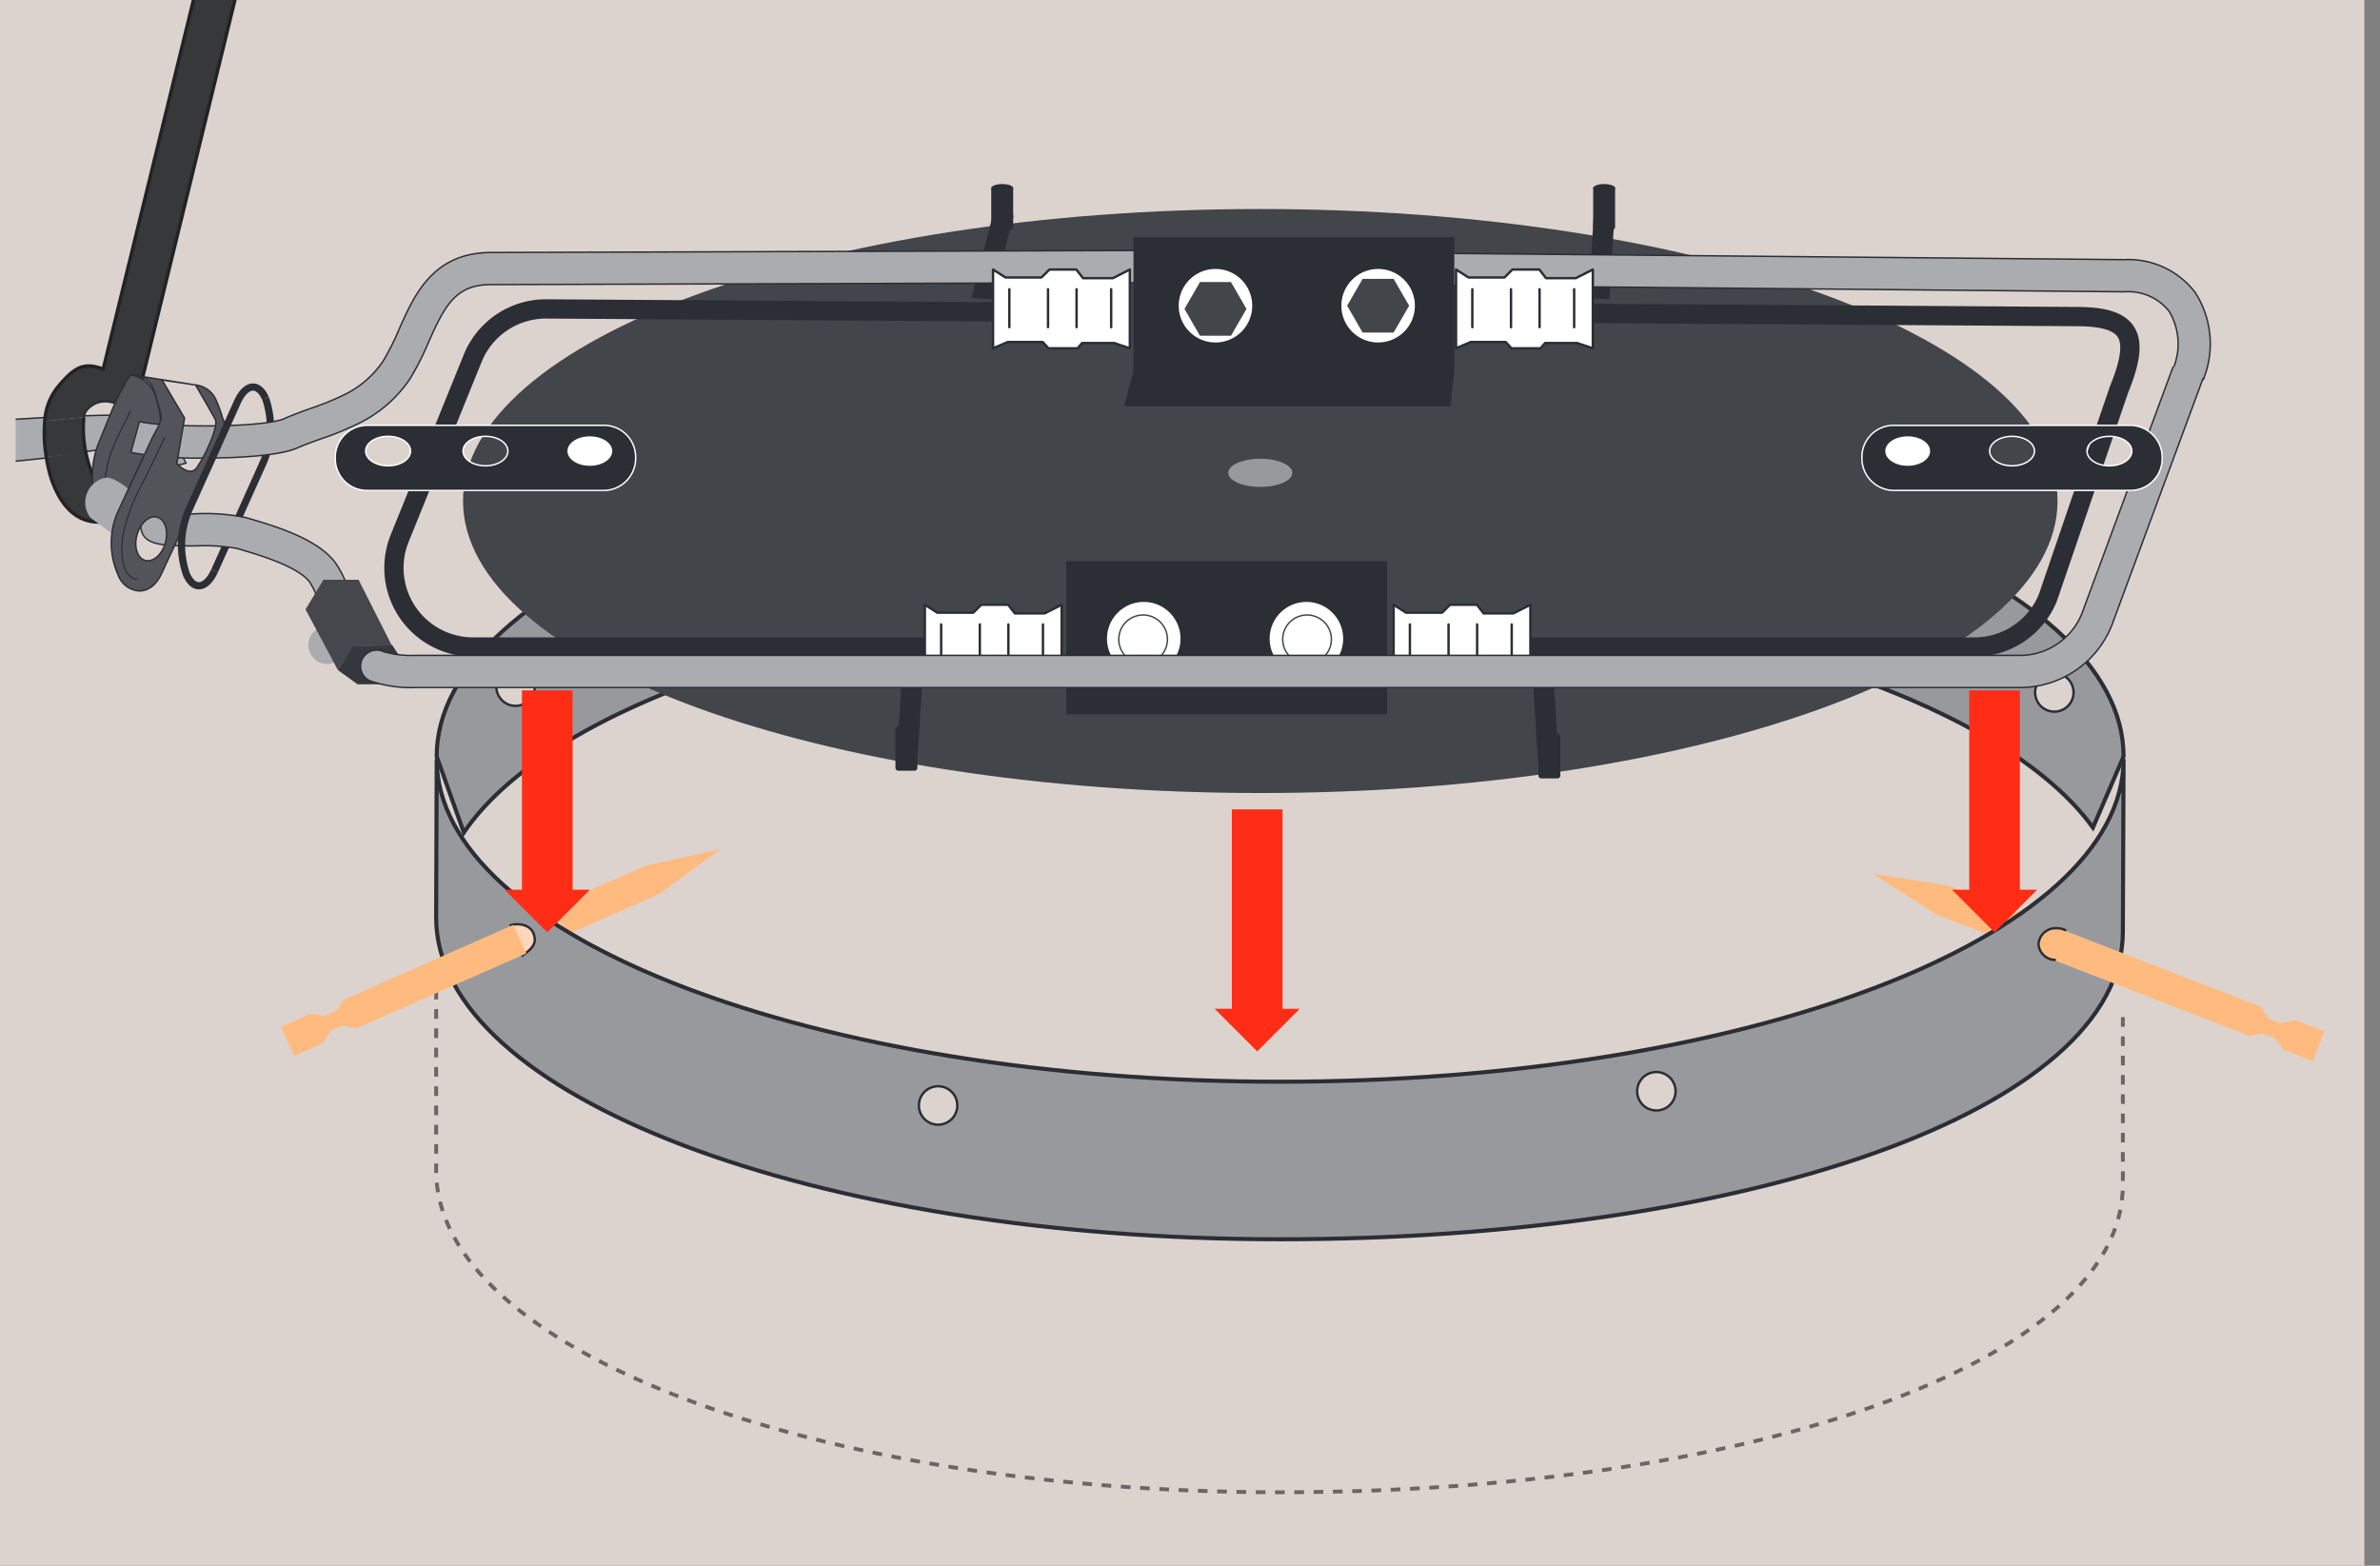<svg xmlns="http://www.w3.org/2000/svg" xmlns:xlink="http://www.w3.org/1999/xlink" width="228" height="150" viewBox="0 0 228 150">
  <rect x="0" y="0" width="228" height="150" fill="#808080" stroke="none"/>
  <defs>
    <clipPath id="clip-path">
      <rect id="長方形_97" data-name="長方形 97" width="228" height="150" transform="translate(274 2382)" fill="#fff" stroke="#707070" stroke-width="1"/>
    </clipPath>
    <clipPath id="clip-path-2">
      <path id="パス_4071" data-name="パス 4071" d="M14.669-31.634h225v-161.9h-225Z" transform="translate(-14.669 193.536)" fill="none"/>
    </clipPath>
  </defs>
  <g id="マスクグループ_35" data-name="マスクグループ 35" transform="translate(-274 -2382)" clip-path="url(#clip-path)">
    <g id="グループ_4121" data-name="グループ 4121" transform="translate(5.5 59.328)">
      <path id="パス_4057" data-name="パス 4057" d="M14.669-29.72h227.66V-193.536H14.669Z" transform="translate(252.671 2504.306)" fill="#dcd3ce"/>
      <g id="グループ_4019" data-name="グループ 4019" transform="translate(270 2310.77)" clip-path="url(#clip-path-2)">
        <g id="グループ_4006" data-name="グループ 4006" transform="translate(-59.29 51.675)">
          <path id="パス_4058" data-name="パス 4058" d="M1.767,2.7C10.846-4.416,63.056-7.73,66.282-6.994c1.045.239,2.885.8,4.681,4.495l-2.978.785a4.94,4.94,0,0,0-1.409-1.8,13.88,13.88,0,0,0-5.044-.11C58.912-2.487,14.964-.048,10.545,3.414-2.8,13.871-11.079,12.766,1.767,2.7" transform="translate(4.646 7.095)" fill="#abacaf"/>
        </g>
        <g id="グループ_4007" data-name="グループ 4007" transform="translate(-59.29 51.675)">
          <path id="パス_4059" data-name="パス 4059" d="M1.767,2.7C10.846-4.416,63.056-7.73,66.282-6.994c1.045.239,2.885.8,4.681,4.495l-2.978.785a4.94,4.94,0,0,0-1.409-1.8,13.88,13.88,0,0,0-5.044-.11C58.912-2.487,14.964-.048,10.545,3.414-2.8,13.871-11.079,12.766,1.767,2.7Z" transform="translate(4.646 7.095)" fill="none" stroke="#2b2e34" stroke-width="0.139"/>
        </g>
        <g id="グループ_4008" data-name="グループ 4008" transform="translate(-41.147 -36.103)">
          <path id="パス_4060" data-name="パス 4060" d="M7.785,0c-11.111,43.14-21.573,84.4-20.481,82.6a.784.784,0,0,0,.066-.148.591.591,0,0,1-.066.148,19.3,19.3,0,0,1-2.166,3.729,4.9,4.9,0,0,1-1.684,1.405c-1.644.588-3.265,2.782-3.76,4.485a3.493,3.493,0,0,0-.157.853c.958-.113,1.922-.21,2.862-.317a2.565,2.565,0,0,1,.066-.533c.563-.144,1.367-1.864,3.643-.781a8.717,8.717,0,0,1,.362.867c1.26-.145,2.526-.273,3.769-.414.115-3.023.244-6.876.885-8.585C-7.651,78.5,2.132,39.891,12.274-.013l-.9.26A5.306,5.306,0,0,1,7.785,0" transform="translate(20.464 0.013)" fill="#37383a"/>
        </g>
        <g id="グループ_4009" data-name="グループ 4009" transform="translate(2.79 -56.754)">
          <path id="パス_4061" data-name="パス 4061" d="M8.744.014,7.983.235-17.339,103.777a1.45,1.45,0,0,1-.069.2c-1.873-.7-2.759-.153-4.3,1.687l-.135.168a5.736,5.736,0,0,0-1.144,3.138c1.3-.138,2.547-.262,3.74-.388a1.469,1.469,0,0,1,.2-.588s1.415-2.08,4.065-.025a.288.288,0,0,0,.293.062c.424-.123,1.641,1.045,1.663.489a24.723,24.723,0,0,1-.75-3.284,2.027,2.027,0,0,0,.149-.374L11.5,2.057C10.885.88,9.828-.3,8.744.014" transform="translate(22.985 0.037)" fill="#37383a"/>
        </g>
        <g id="グループ_4010" data-name="グループ 4010" transform="translate(2.741 51.868)">
          <path id="パス_4062" data-name="パス 4062" d="M1.044,0C-.149.126-1.4.25-2.7.388a13.718,13.718,0,0,0,.149,3.423C-1.532,3.7-.839,3.628-.5,3.6c.482-.047,1.07-.108,1.737-.21A11.381,11.381,0,0,1,1.044,0" transform="translate(2.745)" fill="#37383a"/>
        </g>
        <g id="グループ_4011" data-name="グループ 4011" transform="translate(2.939 55.19)">
          <path id="パス_4063" data-name="パス 4063" d="M.565.077C.224.1-.471.177-1.484.286A13.585,13.585,0,0,0-1,2.385C-.319,4.369.679,5.657,1.978,6.216a3.981,3.981,0,0,0,3.277-.088c2.3-1.053,2.961-3.8,2.838-5.744C7.453-.527,6.768-.181,6.057.117,6,.445,6.077-.018,6.01.387c-.141.9-1.051,2.892-2.544,2.3-.324-.108-.456-.436-.831-1.538A11.379,11.379,0,0,1,2.3-.132c-.668.1-1.255.162-1.737.21" transform="translate(1.484 0.203)" fill="#37383a"/>
        </g>
        <g id="グループ_4012" data-name="グループ 4012" transform="translate(-33.458 -43.515)">
          <path id="パス_4064" data-name="パス 4064" d="M6.189,0c-.4,1.583-.817,3.19-1.219,4.775-.236.893-.461,1.766-.679,2.655-11.111,43.14-21.573,84.4-20.481,82.6a.784.784,0,0,0,.066-.148,1.306,1.306,0,0,1,.055-.126" transform="translate(16.269)" fill="none" stroke="#222326" stroke-width="0.327"/>
        </g>
        <g id="グループ_4013" data-name="グループ 4013" transform="translate(11.043 -54.66)">
          <path id="パス_4065" data-name="パス 4065" d="M.011,29.206c-.335.341,1.521.563,1.645.569.026-.77-.874-3.03-.733-3.365a1.943,1.943,0,0,0,.149-.373L26.2-76.771" transform="translate(0.029 76.771)" fill="none" stroke="#222326" stroke-width="0.327"/>
        </g>
        <g id="グループ_4014" data-name="グループ 4014" transform="translate(6.529 50.348)">
          <path id="パス_4066" data-name="パス 4066" d="M0,.419A1.477,1.477,0,0,1,.2-.17S1.611-2.249,4.261-.194a.294.294,0,0,0,.293.062" transform="translate(0 1.101)" fill="none" stroke="#2b2e34" stroke-width="0.231"/>
        </g>
        <g id="グループ_4015" data-name="グループ 4015" transform="translate(6.473 51.868)">
          <path id="パス_4067" data-name="パス 4067" d="M1.109.976c-.051.327,0-.035-.063.37C.9,2.249-.006,4.237-1.5,3.643c-.324-.108-.457-.436-.831-1.538A11.4,11.4,0,0,1-2.665.826a11.381,11.381,0,0,1-.195-3.392" transform="translate(2.916 2.566)" fill="none" stroke="#222326" stroke-width="0.327"/>
        </g>
        <g id="グループ_4016" data-name="グループ 4016" transform="translate(2.74 -56.482)">
          <path id="パス_4068" data-name="パス 4068" d="M8.548,0-16.773,103.54a1.6,1.6,0,0,1-.069.2c-1.875-.7-2.759-.153-4.3,1.687l-.135.168a5.749,5.749,0,0,0-1.143,3.138,13.653,13.653,0,0,0,.149,3.423,13.558,13.558,0,0,0,.48,2.1c.686,1.984,1.683,3.273,2.982,3.832A3.982,3.982,0,0,0-15.531,118c2.3-1.053,2.827-3.517,2.7-5.462" transform="translate(22.469)" fill="none" stroke="#222326" stroke-width="0.327"/>
        </g>
        <g id="グループ_4017" data-name="グループ 4017" transform="translate(-30.446 -44.898)">
          <path id="パス_4069" data-name="パス 4069" d="M0,27.753c.113-3.023.243-6.876.885-8.585C2.111,14.355,11.9-24.253,22.037-64.158c.244-.988.507-1.982.751-2.971.485-1.938.984-3.88,1.484-5.824" transform="translate(0 72.953)" fill="none" stroke="#222326" stroke-width="0.327"/>
        </g>
        <g id="グループ_4018" data-name="グループ 4018" transform="translate(10.48 55.224)">
          <path id="パス_4070" data-name="パス 4070" d="M0,.079C1.23-.582,1.741.014,2.044.717" transform="translate(0 0.208)" fill="none" stroke="#2b2e34" stroke-width="0.231"/>
        </g>
      </g>
      <g id="グループ_4020" data-name="グループ 4020" transform="translate(447.991 2406.389)">
        <path id="パス_3637" data-name="パス 3637" d="M3.062,1.62-1.981-.335-8.049-4.2l.023-.059,7.131,1.12L5.972-.476" transform="translate(8.049 4.258)" fill="#ffbb7f"/>
      </g>
      <g id="グループ_4021" data-name="グループ 4021" transform="translate(369.378 2348.846)">
        <path id="パス_3638" data-name="パス 3638" d="M4.112,4.33-5.932-4.711l-.333-1.372-.867-.78-1.445-.228L-10.81-9.1l2.053-2.279,2.234,2.011L-6.1-8.005l.866.78,1.317.279L8.658,4.379" transform="translate(10.81 11.383)" fill="#ffd5bc" stroke="#2b2e34" stroke-width="0.231"/>
      </g>
      <g id="グループ_4022" data-name="グループ 4022" transform="translate(320.657 2404.018)">
        <path id="パス_3639" data-name="パス 3639" d="M0,1.618,9.771-2.693l7.024-1.559.026.058L10.985.056l-8.393,3.7" transform="translate(0 4.252)" fill="#ffbb7f"/>
      </g>
      <g id="グループ_4119" data-name="グループ 4119" transform="translate(270 2310.77)" clip-path="url(#clip-path-2)">
        <g id="グループ_4023" data-name="グループ 4023" transform="translate(40.336 53.454)">
          <path id="パス_4072" data-name="パス 4072" d="M44.534,8.52c0-17.076-36.175-30.917-80.8-30.917s-80.8,13.842-80.8,30.917l2.6,7.289c9.036-13.3,40.625-23.117,78.2-23.117C.864-7.308,32.144,2.277,41.6,15.33Z" transform="translate(117.064 22.397)" fill="#98999d"/>
        </g>
        <g id="グループ_4024" data-name="グループ 4024" transform="translate(40.336 53.454)">
          <path id="パス_4073" data-name="パス 4073" d="M44.534,8.52c0-17.076-36.175-30.917-80.8-30.917s-80.8,13.842-80.8,30.917l2.6,7.289c9.036-13.3,40.625-23.117,78.2-23.117C.864-7.308,32.144,2.277,41.6,15.33Z" transform="translate(117.064 22.397)" fill="none" stroke="#2b2e34" stroke-width="0.388"/>
        </g>
        <g id="グループ_4025" data-name="グループ 4025" transform="translate(40.283 84.617)">
          <path id="パス_4074" data-name="パス 4074" d="M44.53,4.564C44.53,21.64,8.424,34.01-36.2,34.01s-80.853-13.72-80.853-30.8L-117-12c0,17.074,36.175,30.917,80.8,30.917S44.6,5.076,44.6-12Z" transform="translate(117.053 11.998)" fill="#98999d"/>
        </g>
        <g id="グループ_4026" data-name="グループ 4026" transform="translate(40.283 84.617)">
          <path id="パス_4075" data-name="パス 4075" d="M44.53,4.564C44.53,21.64,8.424,34.01-36.2,34.01s-80.853-13.72-80.853-30.8L-117-12c0,17.074,36.175,30.917,80.8,30.917S44.6,5.076,44.6-12Z" transform="translate(117.053 11.998)" fill="none" stroke="#2b2e34" stroke-width="0.388"/>
        </g>
        <g id="グループ_4027" data-name="グループ 4027" transform="translate(40.283 106.578)">
          <path id="パス_4076" data-name="パス 4076" d="M44.53.761V16.839c0,17.076-36.106,29.446-80.73,29.446s-80.853-13.72-80.853-30.8V-2" transform="translate(117.053 2)" fill="none" stroke="#6c6563" stroke-width="0.369" stroke-dasharray="0.924 0.924"/>
        </g>
        <g id="グループ_4028" data-name="グループ 4028" transform="translate(72.919 62.778)">
          <path id="パス_4077" data-name="パス 4077" d="M1.014.507a1.84,1.84,0,0,0-1.84-1.84A1.84,1.84,0,0,0-2.666.507a1.84,1.84,0,0,0,1.84,1.84A1.84,1.84,0,0,0,1.014.507" transform="translate(2.666 1.333)" fill="#dcd3ce"/>
        </g>
        <g id="グループ_4029" data-name="グループ 4029" transform="translate(72.919 62.778)">
          <path id="パス_4078" data-name="パス 4078" d="M1.014.507a1.84,1.84,0,0,0-1.84-1.84A1.84,1.84,0,0,0-2.666.507a1.84,1.84,0,0,0,1.84,1.84A1.84,1.84,0,0,0,1.014.507Z" transform="translate(2.666 1.333)" fill="none" stroke="#2b2e34" stroke-width="0.231"/>
        </g>
        <g id="グループ_4030" data-name="グループ 4030" transform="translate(46.049 75.844)">
          <path id="パス_4079" data-name="パス 4079" d="M1.014.507a1.84,1.84,0,0,0-1.84-1.84A1.84,1.84,0,0,0-2.666.507a1.84,1.84,0,0,0,1.84,1.84A1.84,1.84,0,0,0,1.014.507" transform="translate(2.666 1.333)" fill="#dcd3ce"/>
        </g>
        <g id="グループ_4031" data-name="グループ 4031" transform="translate(46.049 75.844)">
          <path id="パス_4080" data-name="パス 4080" d="M1.014.507a1.84,1.84,0,0,0-1.84-1.84A1.84,1.84,0,0,0-2.666.507a1.84,1.84,0,0,0,1.84,1.84A1.84,1.84,0,0,0,1.014.507Z" transform="translate(2.666 1.333)" fill="none" stroke="#2b2e34" stroke-width="0.231"/>
        </g>
        <g id="グループ_4032" data-name="グループ 4032" transform="translate(166.225 62.778)">
          <path id="パス_4081" data-name="パス 4081" d="M1.014.507a1.84,1.84,0,0,0-1.84-1.84A1.84,1.84,0,0,0-2.666.507a1.84,1.84,0,0,0,1.84,1.84A1.84,1.84,0,0,0,1.014.507" transform="translate(2.666 1.333)" fill="#dcd3ce"/>
        </g>
        <g id="グループ_4033" data-name="グループ 4033" transform="translate(166.225 62.778)">
          <path id="パス_4082" data-name="パス 4082" d="M1.014.507a1.84,1.84,0,0,0-1.84-1.84A1.84,1.84,0,0,0-2.666.507a1.84,1.84,0,0,0,1.84,1.84A1.84,1.84,0,0,0,1.014.507Z" transform="translate(2.666 1.333)" fill="none" stroke="#2b2e34" stroke-width="0.231"/>
        </g>
        <g id="グループ_4034" data-name="グループ 4034" transform="translate(86.529 115.968)">
          <path id="パス_4083" data-name="パス 4083" d="M1.014.507a1.84,1.84,0,0,0-1.84-1.84A1.839,1.839,0,0,0-2.666.507a1.839,1.839,0,0,0,1.84,1.84A1.84,1.84,0,0,0,1.014.507" transform="translate(2.666 1.333)" fill="#dcd3ce"/>
        </g>
        <g id="グループ_4035" data-name="グループ 4035" transform="translate(86.529 115.968)">
          <path id="パス_4084" data-name="パス 4084" d="M1.014.507a1.84,1.84,0,0,0-1.84-1.84A1.839,1.839,0,0,0-2.666.507a1.839,1.839,0,0,0,1.84,1.84A1.84,1.84,0,0,0,1.014.507Z" transform="translate(2.666 1.333)" fill="none" stroke="#2b2e34" stroke-width="0.231"/>
        </g>
        <g id="グループ_4036" data-name="グループ 4036" transform="translate(155.337 114.606)">
          <path id="パス_4085" data-name="パス 4085" d="M1.014.507a1.84,1.84,0,0,0-1.84-1.84A1.839,1.839,0,0,0-2.666.507a1.839,1.839,0,0,0,1.84,1.84A1.84,1.84,0,0,0,1.014.507" transform="translate(2.666 1.333)" fill="#dcd3ce"/>
        </g>
        <g id="グループ_4037" data-name="グループ 4037" transform="translate(155.337 114.606)">
          <path id="パス_4086" data-name="パス 4086" d="M1.014.507a1.84,1.84,0,0,0-1.84-1.84A1.839,1.839,0,0,0-2.666.507a1.839,1.839,0,0,0,1.84,1.84A1.84,1.84,0,0,0,1.014.507Z" transform="translate(2.666 1.333)" fill="none" stroke="#2b2e34" stroke-width="0.231"/>
        </g>
        <g id="グループ_4038" data-name="グループ 4038" transform="translate(193.462 76.397)">
          <path id="パス_4087" data-name="パス 4087" d="M1.014.507a1.84,1.84,0,0,0-1.84-1.84A1.839,1.839,0,0,0-2.666.507a1.84,1.84,0,0,0,1.84,1.84A1.84,1.84,0,0,0,1.014.507" transform="translate(2.666 1.333)" fill="#dcd3ce"/>
        </g>
        <g id="グループ_4039" data-name="グループ 4039" transform="translate(193.462 76.397)">
          <path id="パス_4088" data-name="パス 4088" d="M1.014.507a1.84,1.84,0,0,0-1.84-1.84A1.839,1.839,0,0,0-2.666.507a1.84,1.84,0,0,0,1.84,1.84A1.84,1.84,0,0,0,1.014.507Z" transform="translate(2.666 1.333)" fill="none" stroke="#2b2e34" stroke-width="0.231"/>
        </g>
        <g id="グループ_4040" data-name="グループ 4040" transform="translate(47.308 100.444)">
          <path id="パス_4089" data-name="パス 4089" d="M.312.845C.812.517,1.6-.045,1.6-.688,1.6-1.706.9-2.222-.117-2.222a1.835,1.835,0,0,0-.7.139" transform="translate(0.821 2.222)" fill="#ffd5bc" stroke="#2b2e34" stroke-width="0.231"/>
        </g>
        <g id="グループ_4041" data-name="グループ 4041" transform="translate(195.262 101.007)">
          <path id="パス_4090" data-name="パス 4090" d="M.247,0l18.9,7.329.8,1.165,1.086.422,1.433-.3,2.8,1.086-1.11,2.86-2.8-1.086-.878-1.128-1.088-.421-1.329.206L-.648,2.877" transform="translate(0.648)" fill="#ffbb7f"/>
        </g>
        <g id="グループ_4042" data-name="グループ 4042" transform="translate(25.413 100.506)">
          <path id="パス_4091" data-name="パス 4091" d="M6.478.753-9.786,7.93l-1.389-.26-1.066.469-.8,1.226-2.751,1.213-1.237-2.806,2.75-1.213,1.419.177,1.066-.471.8-1.086L5.228-1.98" transform="translate(17.029 1.98)" fill="#ffbb7f"/>
        </g>
        <g id="グループ_4043" data-name="グループ 4043" transform="translate(193.784 100.827)">
          <path id="パス_4092" data-name="パス 4092" d="M.731.061A1.932,1.932,0,0,0-.176-.16,1.645,1.645,0,0,0-1.922,1.36,1.632,1.632,0,0,0-.263,2.877" transform="translate(1.922 0.16)" fill="#ffbb7f" stroke="#2b2e34" stroke-width="0.231"/>
        </g>
        <g id="グループ_4044" data-name="グループ 4044" transform="translate(19.063 50.065)">
          <path id="パス_4093" data-name="パス 4093" d="M1.344,0A8.542,8.542,0,0,1,1.16,6.068L-3.532,16.51" transform="translate(3.532)" fill="none" stroke="#2b2e34" stroke-width="0.693"/>
        </g>
        <g id="グループ_4045" data-name="グループ 4045" transform="translate(7.34 47.814)">
          <path id="パス_4094" data-name="パス 4094" d="M1.675.561A3.033,3.033,0,0,0-.764-1.475,24.338,24.338,0,0,0-2.6,2.128l-1.015,2.5a8.783,8.783,0,0,0-.255,6.615,2.871,2.871,0,0,0,2.014,1.819c.538,0,1.55-.291,2.326-2.227l1.013-2.5A11.981,11.981,0,0,0,1.675.561" transform="translate(4.402 1.475)" fill="#52545a"/>
        </g>
        <g id="グループ_4046" data-name="グループ 4046" transform="translate(7.34 47.814)">
          <path id="パス_4095" data-name="パス 4095" d="M1.675.561A3.033,3.033,0,0,0-.764-1.475,24.338,24.338,0,0,0-2.6,2.128l-1.015,2.5a8.783,8.783,0,0,0-.255,6.615,2.871,2.871,0,0,0,2.014,1.819c.538,0,1.55-.291,2.326-2.227l1.013-2.5A11.981,11.981,0,0,0,1.675.561Z" transform="translate(4.402 1.475)" fill="none" stroke="#2b2e34" stroke-width="0.139"/>
        </g>
        <g id="グループ_4047" data-name="グループ 4047" transform="translate(8.601 51.29)">
          <path id="パス_4096" data-name="パス 4096" d="M.656,0c-.6,1.353-2.079,3.792-2.28,5.723A3.4,3.4,0,0,0-.859,8.944" transform="translate(1.724)" fill="none" stroke="#2b2e34" stroke-linecap="round" stroke-linejoin="round" stroke-width="0.115"/>
        </g>
        <g id="グループ_4048" data-name="グループ 4048" transform="translate(6.655 57.659)">
          <path id="パス_4097" data-name="パス 4097" d="M1.119.279S-.354-.948-1.09-.7A2.415,2.415,0,0,0-2.44,3.1L-.109,4.82,1.61,2.732Z" transform="translate(2.94 0.735)" fill="#abacaf"/>
        </g>
        <g id="グループ_4049" data-name="グループ 4049" transform="translate(30.871 73.718)">
          <path id="パス_4098" data-name="パス 4098" d="M0,.655l1.866,1.35H4.442L6.343.1,5.15-1.722l-3.764.133Z" transform="translate(0 1.722)" fill="#34373d"/>
        </g>
        <g id="グループ_4050" data-name="グループ 4050" transform="translate(42.859 31.926)">
          <path id="パス_4099" data-name="パス 4099" d="M21.048,7.337c-1.694,0-3.067-.6-3.067-1.35s1.374-1.35,3.067-1.35,3.067.6,3.067,1.35-1.374,1.35-3.067,1.35m0-26.624c-42.18,0-76.375,12.525-76.375,27.974S-21.132,36.66,21.048,36.66,97.423,24.136,97.423,8.687,63.228-19.287,21.048-19.287" transform="translate(55.327 19.287)" fill="#42454a"/>
        </g>
        <g id="グループ_4051" data-name="グループ 4051" transform="translate(91.557 32.416)">
          <path id="パス_4100" data-name="パス 4100" d="M.547,2.249l-1.984-.123L.639-5.911l1.982.124Z" transform="translate(1.437 5.911)" fill="#2b2e34"/>
        </g>
        <g id="グループ_4052" data-name="グループ 4052" transform="translate(150.693 32.54)">
          <path id="パス_4101" data-name="パス 4101" d="M.547,2.214l-1.984-.123.482-7.913L1.027-5.7Z" transform="translate(1.437 5.821)" fill="#2b2e34"/>
        </g>
        <g id="グループ_4053" data-name="グループ 4053" transform="translate(11.037 35.907)">
          <path id="パス_4102" data-name="パス 4102" d="M1.978,5.477A35.988,35.988,0,0,1-5.2,4.947l.824-2.968c2.082.581,11.827.632,13.869-.273.834-.37,1.7-.679,2.558-.99a25.635,25.635,0,0,0,3.123-1.27,9.468,9.468,0,0,0,3.771-3.221A24.474,24.474,0,0,0,20.524-6.92c1.441-3.241,3.234-7.275,8.749-7.291L91.216-14.4l94.562.874a8.038,8.038,0,0,1,6.794,3.163,9.1,9.1,0,0,1,.772,8.309l-2.913-1a6.09,6.09,0,0,0-.364-5.52,5.008,5.008,0,0,0-4.3-1.873l-94.556-.874-61.929.185c-3.353.011-4.393,1.981-5.94,5.464a26.894,26.894,0,0,1-1.79,3.542,12.482,12.482,0,0,1-4.963,4.308A28.4,28.4,0,0,1,13.09,3.614c-.794.284-1.583.566-2.351.9-1.549.687-5.258.958-8.762.958" transform="translate(5.199 14.396)" fill="#abacaf"/>
        </g>
        <g id="グループ_4054" data-name="グループ 4054" transform="translate(11.037 35.907)">
          <path id="パス_4103" data-name="パス 4103" d="M1.978,5.477A35.988,35.988,0,0,1-5.2,4.947l.824-2.968c2.082.581,11.827.632,13.869-.273.834-.37,1.7-.679,2.558-.99a25.635,25.635,0,0,0,3.123-1.27,9.468,9.468,0,0,0,3.771-3.221A24.474,24.474,0,0,0,20.524-6.92c1.441-3.241,3.234-7.275,8.749-7.291L91.216-14.4l94.562.874a8.038,8.038,0,0,1,6.794,3.163,9.1,9.1,0,0,1,.772,8.309l-2.913-1a6.09,6.09,0,0,0-.364-5.52,5.008,5.008,0,0,0-4.3-1.873l-94.556-.874-61.929.185c-3.353.011-4.393,1.981-5.94,5.464a26.894,26.894,0,0,1-1.79,3.542,12.482,12.482,0,0,1-4.963,4.308A28.4,28.4,0,0,1,13.09,3.614c-.794.284-1.583.566-2.351.9C9.191,5.206,5.481,5.477,1.978,5.477Z" transform="translate(5.199 14.396)" fill="none" stroke="#2b2e34" stroke-width="0.139"/>
        </g>
        <g id="グループ_4055" data-name="グループ 4055" transform="translate(132.99 41.925)">
          <path id="パス_4104" data-name="パス 4104" d="M4.958,0,51.427.306c5.38,0,6.07,2.009,4.049,6.993L48.665,27.229a7.583,7.583,0,0,1-7.026,4.732h-54.67" transform="translate(13.032)" fill="none" stroke="#2b2e34" stroke-width="1.847"/>
        </g>
        <g id="グループ_4056" data-name="グループ 4056" transform="translate(36.232 41.496)">
          <path id="パス_4105" data-name="パス 4105" d="M14.379,8.926H-30.207A7.582,7.582,0,0,1-37.234-1.506l6.986-17.225a7.58,7.58,0,0,1,7.026-4.733l44.5.289" transform="translate(37.797 23.464)" fill="none" stroke="#2b2e34" stroke-width="1.847"/>
        </g>
        <path id="パス_4106" data-name="パス 4106" d="M118.313-131.3H87.579v-14.673h30.734Z" transform="translate(13.068 211.629)" fill="#2b2e34"/>
        <path id="パス_4107" data-name="パス 4107" d="M122.979-155.571H92.245v-12.882h30.734Z" transform="translate(14.843 203.078)" fill="#2b2e34"/>
        <g id="グループ_4057" data-name="グループ 4057" transform="translate(106.182 47.385)">
          <path id="パス_4108" data-name="パス 4108" d="M8.719,0H-22l-.921,3.435H8.352Z" transform="translate(22.92)" fill="#2b2e34"/>
        </g>
        <g id="グループ_4058" data-name="グループ 4058" transform="translate(111.418 37.668)">
          <path id="パス_4109" data-name="パス 4109" d="M1.941.97A3.521,3.521,0,0,1-1.581,4.492,3.521,3.521,0,0,1-5.1.97,3.521,3.521,0,0,1-1.581-2.551,3.521,3.521,0,0,1,1.941.97" transform="translate(5.102 2.551)" fill="#fff"/>
        </g>
        <g id="グループ_4059" data-name="グループ 4059" transform="translate(127 37.668)">
          <path id="パス_4110" data-name="パス 4110" d="M1.941.97A3.521,3.521,0,0,1-1.581,4.492,3.521,3.521,0,0,1-5.1.97,3.521,3.521,0,0,1-1.581-2.551,3.521,3.521,0,0,1,1.941.97" transform="translate(5.102 2.551)" fill="#fff"/>
        </g>
        <g id="グループ_4060" data-name="グループ 4060" transform="translate(104.547 69.567)">
          <path id="パス_4111" data-name="パス 4111" d="M1.941.97A3.521,3.521,0,0,1-1.581,4.492,3.521,3.521,0,0,1-5.1.97,3.521,3.521,0,0,1-1.581-2.551,3.521,3.521,0,0,1,1.941.97" transform="translate(5.102 2.551)" fill="#fff"/>
        </g>
        <g id="グループ_4061" data-name="グループ 4061" transform="translate(120.129 69.567)">
          <path id="パス_4112" data-name="パス 4112" d="M1.941.97A3.521,3.521,0,0,1-1.581,4.492,3.521,3.521,0,0,1-5.1.97,3.521,3.521,0,0,1-1.581-2.551,3.521,3.521,0,0,1,1.941.97" transform="translate(5.102 2.551)" fill="#fff"/>
        </g>
        <g id="グループ_4062" data-name="グループ 4062" transform="translate(132.006 69.838)">
          <path id="パス_4113" data-name="パス 4113" d="M3.611,2.079,2.1,1.573H-.963l-.436.507H-4.184l-.552-.6H-8.095l-1.4.6V-5.466l1.193.759h3.45l.759-.759h2.576l.645.828H1.981l1.63-.828Z" transform="translate(9.493 5.466)" fill="#fff"/>
        </g>
        <g id="グループ_4063" data-name="グループ 4063" transform="translate(132.006 69.838)">
          <path id="パス_4114" data-name="パス 4114" d="M3.611,2.079,2.1,1.573H-.963l-.436.507H-4.184l-.552-.6H-8.095l-1.4.6V-5.466l1.193.759h3.45l.759-.759h2.576l.645.828H1.981l1.63-.828Z" transform="translate(9.493 5.466)" fill="none" stroke="#2b2e34" stroke-linecap="round" stroke-linejoin="round" stroke-width="0.231"/>
        </g>
        <g id="グループ_4064" data-name="グループ 4064" transform="translate(133.566 71.724)">
          <path id="パス_4115" data-name="パス 4115" d="M0,0V3.635" fill="none" stroke="#2b2e34" stroke-linecap="round" stroke-linejoin="round" stroke-width="0.231"/>
        </g>
        <g id="グループ_4065" data-name="グループ 4065" transform="translate(137.269 71.724)">
          <path id="パス_4116" data-name="パス 4116" d="M0,0V3.635" fill="none" stroke="#2b2e34" stroke-linecap="round" stroke-linejoin="round" stroke-width="0.231"/>
        </g>
        <g id="グループ_4066" data-name="グループ 4066" transform="translate(140.007 71.724)">
          <path id="パス_4117" data-name="パス 4117" d="M0,0V3.635" fill="none" stroke="#2b2e34" stroke-linecap="round" stroke-linejoin="round" stroke-width="0.231"/>
        </g>
        <g id="グループ_4067" data-name="グループ 4067" transform="translate(143.32 71.724)">
          <path id="パス_4118" data-name="パス 4118" d="M0,0V3.635" fill="none" stroke="#2b2e34" stroke-linecap="round" stroke-linejoin="round" stroke-width="0.231"/>
        </g>
        <g id="グループ_4068" data-name="グループ 4068" transform="translate(87.101 69.838)">
          <path id="パス_4119" data-name="パス 4119" d="M3.611,2.079,2.1,1.573H-.963l-.436.507H-4.184l-.552-.6H-8.095l-1.4.6V-5.466l1.193.759h3.45l.759-.759h2.576l.645.828H1.981l1.63-.828Z" transform="translate(9.493 5.466)" fill="#fff"/>
        </g>
        <g id="グループ_4069" data-name="グループ 4069" transform="translate(87.101 69.838)">
          <path id="パス_4120" data-name="パス 4120" d="M3.611,2.079,2.1,1.573H-.963l-.436.507H-4.184l-.552-.6H-8.095l-1.4.6V-5.466l1.193.759h3.45l.759-.759h2.576l.645.828H1.981l1.63-.828Z" transform="translate(9.493 5.466)" fill="none" stroke="#2b2e34" stroke-linecap="round" stroke-linejoin="round" stroke-width="0.231"/>
        </g>
        <g id="グループ_4070" data-name="グループ 4070" transform="translate(88.661 71.724)">
          <path id="パス_4121" data-name="パス 4121" d="M0,0V3.635" fill="none" stroke="#2b2e34" stroke-linecap="round" stroke-linejoin="round" stroke-width="0.231"/>
        </g>
        <g id="グループ_4071" data-name="グループ 4071" transform="translate(92.365 71.724)">
          <path id="パス_4122" data-name="パス 4122" d="M0,0V3.635" fill="none" stroke="#2b2e34" stroke-linecap="round" stroke-linejoin="round" stroke-width="0.231"/>
        </g>
        <g id="グループ_4072" data-name="グループ 4072" transform="translate(95.102 71.724)">
          <path id="パス_4123" data-name="パス 4123" d="M0,0V3.635" fill="none" stroke="#2b2e34" stroke-linecap="round" stroke-linejoin="round" stroke-width="0.231"/>
        </g>
        <g id="グループ_4073" data-name="グループ 4073" transform="translate(98.415 71.724)">
          <path id="パス_4124" data-name="パス 4124" d="M0,0V3.635" fill="none" stroke="#2b2e34" stroke-linecap="round" stroke-linejoin="round" stroke-width="0.231"/>
        </g>
        <g id="グループ_4074" data-name="グループ 4074" transform="translate(93.634 37.723)">
          <path id="パス_4125" data-name="パス 4125" d="M3.611,2.079,2.1,1.573H-.963l-.436.507H-4.184l-.552-.6H-8.095l-1.4.6V-5.466l1.191.759h3.451l.759-.759h2.576l.645.828H1.981l1.63-.828Z" transform="translate(9.493 5.466)" fill="#fff"/>
        </g>
        <g id="グループ_4075" data-name="グループ 4075" transform="translate(93.634 37.723)">
          <path id="パス_4126" data-name="パス 4126" d="M3.611,2.079,2.1,1.573H-.963l-.436.507H-4.184l-.552-.6H-8.095l-1.4.6V-5.466l1.191.759h3.451l.759-.759h2.576l.645.828H1.981l1.63-.828Z" transform="translate(9.493 5.466)" fill="none" stroke="#2b2e34" stroke-linecap="round" stroke-linejoin="round" stroke-width="0.231"/>
        </g>
        <g id="グループ_4076" data-name="グループ 4076" transform="translate(95.194 39.61)">
          <path id="パス_4127" data-name="パス 4127" d="M0,0V3.635" fill="none" stroke="#2b2e34" stroke-linecap="round" stroke-linejoin="round" stroke-width="0.231"/>
        </g>
        <g id="グループ_4077" data-name="グループ 4077" transform="translate(98.898 39.61)">
          <path id="パス_4128" data-name="パス 4128" d="M0,0V3.635" fill="none" stroke="#2b2e34" stroke-linecap="round" stroke-linejoin="round" stroke-width="0.231"/>
        </g>
        <g id="グループ_4078" data-name="グループ 4078" transform="translate(101.635 39.61)">
          <path id="パス_4129" data-name="パス 4129" d="M0,0V3.635" fill="none" stroke="#2b2e34" stroke-linecap="round" stroke-linejoin="round" stroke-width="0.231"/>
        </g>
        <g id="グループ_4079" data-name="グループ 4079" transform="translate(104.948 39.61)">
          <path id="パス_4130" data-name="パス 4130" d="M0,0V3.635" fill="none" stroke="#2b2e34" stroke-linecap="round" stroke-linejoin="round" stroke-width="0.231"/>
        </g>
        <g id="グループ_4080" data-name="グループ 4080" transform="translate(137.987 37.723)">
          <path id="パス_4131" data-name="パス 4131" d="M3.611,2.079,2.1,1.573H-.963l-.436.507H-4.184l-.552-.6H-8.095l-1.4.6V-5.466l1.193.759h3.45l.759-.759h2.576l.645.828H1.981l1.63-.828Z" transform="translate(9.493 5.466)" fill="#fff"/>
        </g>
        <g id="グループ_4081" data-name="グループ 4081" transform="translate(137.987 37.723)">
          <path id="パス_4132" data-name="パス 4132" d="M3.611,2.079,2.1,1.573H-.963l-.436.507H-4.184l-.552-.6H-8.095l-1.4.6V-5.466l1.193.759h3.45l.759-.759h2.576l.645.828H1.981l1.63-.828Z" transform="translate(9.493 5.466)" fill="none" stroke="#2b2e34" stroke-linecap="round" stroke-linejoin="round" stroke-width="0.231"/>
        </g>
        <g id="グループ_4082" data-name="グループ 4082" transform="translate(139.547 39.61)">
          <path id="パス_4133" data-name="パス 4133" d="M0,0V3.635" fill="none" stroke="#2b2e34" stroke-linecap="round" stroke-linejoin="round" stroke-width="0.231"/>
        </g>
        <g id="グループ_4083" data-name="グループ 4083" transform="translate(143.251 39.61)">
          <path id="パス_4134" data-name="パス 4134" d="M0,0V3.635" fill="none" stroke="#2b2e34" stroke-linecap="round" stroke-linejoin="round" stroke-width="0.231"/>
        </g>
        <g id="グループ_4084" data-name="グループ 4084" transform="translate(145.988 39.61)">
          <path id="パス_4135" data-name="パス 4135" d="M0,0V3.635" fill="none" stroke="#2b2e34" stroke-linecap="round" stroke-linejoin="round" stroke-width="0.231"/>
        </g>
        <g id="グループ_4085" data-name="グループ 4085" transform="translate(149.301 39.61)">
          <path id="パス_4136" data-name="パス 4136" d="M0,0V3.635" fill="none" stroke="#2b2e34" stroke-linecap="round" stroke-linejoin="round" stroke-width="0.231"/>
        </g>
        <g id="グループ_4086" data-name="グループ 4086" transform="translate(111.97 38.924)">
          <path id="パス_4137" data-name="パス 4137" d="M1.228,0H-1.742L-3.227,2.572l1.485,2.572H1.228L2.713,2.572Z" transform="translate(3.227)" fill="#42454a"/>
        </g>
        <g id="グループ_4087" data-name="グループ 4087" transform="translate(127.552 38.617)">
          <path id="パス_4138" data-name="パス 4138" d="M1.228,0H-1.742L-3.227,2.572l1.485,2.572H1.228L2.713,2.572Z" transform="translate(3.227)" fill="#42454a"/>
        </g>
        <g id="グループ_4088" data-name="グループ 4088" transform="translate(105.677 70.819)">
          <path id="パス_4139" data-name="パス 4139" d="M1.285.643A2.331,2.331,0,0,1-1.047,2.974,2.331,2.331,0,0,1-3.377.643a2.331,2.331,0,0,1,2.33-2.332A2.331,2.331,0,0,1,1.285.643Z" transform="translate(3.377 1.689)" fill="none" stroke="#42454a" stroke-width="0.139"/>
        </g>
        <g id="グループ_4089" data-name="グループ 4089" transform="translate(121.382 70.819)">
          <path id="パス_4140" data-name="パス 4140" d="M1.285.643A2.331,2.331,0,0,1-1.047,2.974,2.331,2.331,0,0,1-3.377.643a2.331,2.331,0,0,1,2.33-2.332A2.331,2.331,0,0,1,1.285.643Z" transform="translate(3.377 1.689)" fill="none" stroke="#42454a" stroke-width="0.139"/>
        </g>
        <g id="グループ_4090" data-name="グループ 4090" transform="translate(84.441 76.156)">
          <path id="パス_4141" data-name="パス 4141" d="M.547,2.2l-1.984-.123.491-7.852,1.982.123Z" transform="translate(1.437 5.777)" fill="#2b2e34"/>
        </g>
        <g id="グループ_4091" data-name="グループ 4091" transform="translate(84.283 81.746)">
          <path id="パス_4142" data-name="パス 4142" d="M.5,1.1h-1.55A.276.276,0,0,1-1.323.826v-3.72h2.1V.826A.275.275,0,0,1,.5,1.1" transform="translate(1.323 2.894)" fill="#2b2e34"/>
        </g>
        <g id="グループ_4092" data-name="グループ 4092" transform="translate(84.273 81.352)">
          <path id="パス_4143" data-name="パス 4143" d="M.585.11c0,.221-.475.4-1.06.4S-1.537.331-1.537.11s.475-.4,1.062-.4,1.06.178,1.06.4" transform="translate(1.537 0.289)" fill="#2b2e34"/>
        </g>
        <g id="グループ_4093" data-name="グループ 4093" transform="translate(93.46 29.927)">
          <path id="パス_4144" data-name="パス 4144" d="M.5,1.1h-1.55A.277.277,0,0,1-1.323.826v-3.72h2.1V.826A.275.275,0,0,1,.5,1.1" transform="translate(1.323 2.894)" fill="#2b2e34"/>
        </g>
        <g id="グループ_4094" data-name="グループ 4094" transform="translate(93.451 29.534)">
          <path id="パス_4145" data-name="パス 4145" d="M.585.11c0,.219-.475.4-1.06.4S-1.537.329-1.537.11s.475-.4,1.062-.4,1.06.178,1.06.4" transform="translate(1.537 0.289)" fill="#2b2e34"/>
        </g>
        <g id="グループ_4095" data-name="グループ 4095" transform="translate(151.125 29.927)">
          <path id="パス_4146" data-name="パス 4146" d="M.5,1.1h-1.55A.277.277,0,0,1-1.323.826v-3.72h2.1V.826A.275.275,0,0,1,.5,1.1" transform="translate(1.323 2.894)" fill="#2b2e34"/>
        </g>
        <g id="グループ_4096" data-name="グループ 4096" transform="translate(151.115 29.534)">
          <path id="パス_4147" data-name="パス 4147" d="M.585.11c0,.219-.475.4-1.06.4S-1.537.329-1.537.11s.475-.4,1.062-.4,1.06.178,1.06.4" transform="translate(1.537 0.289)" fill="#2b2e34"/>
        </g>
        <g id="グループ_4097" data-name="グループ 4097" transform="translate(145.349 76.892)">
          <path id="パス_4148" data-name="パス 4148" d="M.135,2.2l1.984-.123L1.627-5.777l-1.982.123Z" transform="translate(0.355 5.777)" fill="#2b2e34"/>
        </g>
        <g id="グループ_4098" data-name="グループ 4098" transform="translate(145.879 82.482)">
          <path id="パス_4149" data-name="パス 4149" d="M.076,1.1h1.55A.277.277,0,0,0,1.9.826v-3.72H-.2V.826A.275.275,0,0,0,.076,1.1" transform="translate(0.199 2.894)" fill="#2b2e34"/>
        </g>
        <g id="グループ_4099" data-name="グループ 4099" transform="translate(145.868 82.088)">
          <path id="パス_4150" data-name="パス 4150" d="M0,.11c0,.221.475.4,1.06.4S2.122.331,2.122.11s-.475-.4-1.062-.4S0-.11,0,.11" transform="translate(0 0.289)" fill="#2b2e34"/>
        </g>
        <g id="グループ_4100" data-name="グループ 4100" transform="translate(30.621 52.648)">
          <path id="パス_4151" data-name="パス 4151" d="M3.964,1.069c-1.186,0-2.147-.632-2.147-1.411s.961-1.411,2.147-1.411,2.147.631,2.147,1.411S5.15,1.069,3.964,1.069m-9.325,0c-1.186,0-2.147-.632-2.147-1.411s.961-1.411,2.147-1.411,2.148.631,2.148,1.411S-4.175,1.069-5.36,1.069M15.313-2.809h-22.7a3.079,3.079,0,0,0-3.036,3.2A3.039,3.039,0,0,0-7.385,3.431h22.7A3.08,3.08,0,0,0,18.35.228a3.04,3.04,0,0,0-3.037-3.037" transform="translate(10.421 2.809)" fill="#2b2e34"/>
        </g>
        <g id="グループ_4101" data-name="グループ 4101" transform="translate(30.621 52.648)">
          <path id="パス_4152" data-name="パス 4152" d="M3.964,1.069c-1.186,0-2.147-.632-2.147-1.411s.961-1.411,2.147-1.411,2.147.631,2.147,1.411S5.15,1.069,3.964,1.069Zm-9.325,0c-1.186,0-2.147-.632-2.147-1.411s.961-1.411,2.147-1.411,2.148.631,2.148,1.411S-4.175,1.069-5.36,1.069ZM15.313-2.809h-22.7a3.079,3.079,0,0,0-3.036,3.2A3.039,3.039,0,0,0-7.385,3.431h22.7A3.08,3.08,0,0,0,18.35.228,3.04,3.04,0,0,0,15.313-2.809Z" transform="translate(10.421 2.809)" fill="none" stroke="#fff" stroke-width="0.139"/>
        </g>
        <g id="グループ_4102" data-name="グループ 4102" transform="translate(52.858 53.704)">
          <path id="パス_4153" data-name="パス 4153" d="M1.184.389C1.184,1.169.223,1.8-.963,1.8S-3.111,1.169-3.111.389-2.15-1.022-.963-1.022,1.184-.39,1.184.389" transform="translate(3.111 1.022)" fill="#fff"/>
        </g>
        <g id="グループ_4103" data-name="グループ 4103" transform="translate(11.996 60.815)">
          <path id="パス_4154" data-name="パス 4154" d="M6.425,4.5a1.567,1.567,0,0,1-.638-.138A9.752,9.752,0,0,1,1.258-.012a12.8,12.8,0,0,1-.993-2.6,7.5,7.5,0,0,0-1-2.385C-1.9-6.49-5.542-7.563-7.5-8.136l-.185-.057a18.256,18.256,0,0,0-3.937-.243c-2.156,0-3.521-.022-4.415-.469a1.539,1.539,0,0,1-.689-2.065,1.542,1.542,0,0,1,2.065-.689,17.009,17.009,0,0,0,3.038.145,19.032,19.032,0,0,1,4.805.37l.184.054C-4.02-10.324-.071-9.163,1.7-6.878A10.011,10.011,0,0,1,3.214-3.492,10.165,10.165,0,0,0,3.953-1.5,6.686,6.686,0,0,0,7.066,1.556,1.539,1.539,0,0,1,6.425,4.5" transform="translate(16.89 11.82)" fill="#abacaf"/>
        </g>
        <g id="グループ_4104" data-name="グループ 4104" transform="translate(11.996 60.815)">
          <path id="パス_4155" data-name="パス 4155" d="M6.425,4.5a1.567,1.567,0,0,1-.638-.138A9.752,9.752,0,0,1,1.258-.012a12.8,12.8,0,0,1-.993-2.6,7.5,7.5,0,0,0-1-2.385C-1.9-6.49-5.542-7.563-7.5-8.136l-.185-.057a18.256,18.256,0,0,0-3.937-.243c-2.156,0-3.521-.022-4.415-.469a1.539,1.539,0,0,1-.689-2.065,1.542,1.542,0,0,1,2.065-.689,17.009,17.009,0,0,0,3.038.145,19.032,19.032,0,0,1,4.805.37l.184.054C-4.02-10.324-.071-9.163,1.7-6.878A10.011,10.011,0,0,1,3.214-3.492,10.165,10.165,0,0,0,3.953-1.5,6.686,6.686,0,0,0,7.066,1.556,1.539,1.539,0,0,1,6.425,4.5Z" transform="translate(16.89 11.82)" fill="none" stroke="#2b2e34" stroke-width="0.139"/>
        </g>
        <g id="グループ_4105" data-name="グループ 4105" transform="translate(30.917 73.695)">
          <path id="パス_4156" data-name="パス 4156" d="M0,.655l1.866,1.35H4.442L6.343.1,5.15-1.722,1.314-1.6Z" transform="translate(0 1.722)" fill="#34373d"/>
        </g>
        <g id="グループ_4106" data-name="グループ 4106" transform="translate(33.038 47.036)">
          <path id="パス_4157" data-name="パス 4157" d="M48.649.294,40.06,23.535a9.466,9.466,0,0,1-8.8,6.423H-122.676a11.983,11.983,0,0,1-4.3-.639,1.539,1.539,0,0,1-.762-2.039,1.546,1.546,0,0,1,2.04-.763,9.537,9.537,0,0,0,3.026.363H31.26a6.414,6.414,0,0,0,5.912-4.413L45.761-.773" transform="translate(127.881 0.773)" fill="#abacaf" stroke="#2b2e34" stroke-width="0.139"/>
        </g>
        <g id="グループ_4107" data-name="グループ 4107" transform="translate(28.047 71.972)">
          <path id="パス_4158" data-name="パス 4158" d="M.893.3A1.742,1.742,0,0,1,.068,2.621a1.742,1.742,0,0,1-2.256-.976A1.739,1.739,0,0,1-1.363-.67,1.739,1.739,0,0,1,.893.3" transform="translate(2.346 0.801)" fill="#abacaf"/>
        </g>
        <g id="グループ_4108" data-name="グループ 4108" transform="translate(27.768 67.445)">
          <path id="パス_4159" data-name="パス 4159" d="M1.4,0H-1.966L-3.683,2.84l3.1,5.81L.808,6.405l3.763-.133Z" transform="translate(3.683)" fill="#45474c"/>
        </g>
        <g id="グループ_4109" data-name="グループ 4109" transform="translate(9.163 47.815)">
          <path id="パス_4160" data-name="パス 4160" d="M.894,4.9c-.751-.21-1.1-1.3-.781-2.447S1.3.552,2.048.762s1.1,1.3.783,2.447S1.643,5.106.894,4.9M8.341-8.642a13.589,13.589,0,0,0-.613-1.719,2.421,2.421,0,0,0-2.01-1.547s1.252,2.119,1.887,3.3c.349.647-.944,3.45-1.748,4.6-.7,1-1.933-.369-1.933-.369l.744-4.355-2.155-3.65,3.2.476s-6.11-.966-6.118-.966a2.35,2.35,0,0,1,1.868.935,4.711,4.711,0,0,1,.5,1.284L2.39-9.179c.2.715-.577,1.822-.882,2.478L.1-3.673-1.773.346a7.507,7.507,0,0,0,.117,6.039,2.287,2.287,0,0,0,2,1.441H.4c.49-.014,1.409-.25,2.068-1.673L6.6-2.76C8.17-6.2,8.965-7.475,8.341-8.642" transform="translate(2.35 12.874)" fill="#52545a"/>
        </g>
        <g id="グループ_4110" data-name="グループ 4110" transform="translate(9.163 47.815)">
          <path id="パス_4161" data-name="パス 4161" d="M.894,4.9c-.751-.21-1.1-1.3-.781-2.447S1.3.552,2.048.762s1.1,1.3.783,2.447S1.643,5.106.894,4.9ZM8.341-8.642a13.589,13.589,0,0,0-.613-1.719,2.421,2.421,0,0,0-2.01-1.547s1.252,2.119,1.887,3.3c.349.647-.944,3.45-1.748,4.6-.7,1-1.933-.369-1.933-.369l.744-4.355-2.155-3.65,3.2.476s-6.11-.966-6.118-.966a2.35,2.35,0,0,1,1.868.935,4.711,4.711,0,0,1,.5,1.284L2.39-9.179c.2.715-.577,1.822-.882,2.478L.1-3.673-1.773.346a7.507,7.507,0,0,0,.117,6.039,2.287,2.287,0,0,0,2,1.441H.4c.49-.014,1.409-.25,2.068-1.673L6.6-2.76C8.17-6.2,8.965-7.475,8.341-8.642Z" transform="translate(2.35 12.874)" fill="none" stroke="#2b2e34" stroke-width="0.139"/>
        </g>
        <g id="グループ_4111" data-name="グループ 4111" transform="translate(10.18 53.826)">
          <path id="パス_4162" data-name="パス 4162" d="M1.128,0-.794,4A18.344,18.344,0,0,0-2.87,9.363c-.163,1.211-.312,3.926,1.345,4.224" transform="translate(2.964)" fill="none" stroke="#2b2e34" stroke-linecap="round" stroke-linejoin="round" stroke-width="0.115"/>
        </g>
        <g id="グループ_4112" data-name="グループ 4112" transform="translate(15.886 48.98)">
          <path id="パス_4163" data-name="パス 4163" d="M.875,4.849c-.8,1.775-2.009,1.934-2.7.358A8.535,8.535,0,0,1-1.644-.862L3.048-11.3c.8-1.774,2.007-1.934,2.7-.358" transform="translate(2.301 12.746)" fill="none" stroke="#2b2e34" stroke-width="0.693"/>
        </g>
        <g id="グループ_4113" data-name="グループ 4113" transform="translate(176.868 52.648)">
          <path id="パス_4164" data-name="パス 4164" d="M3.372.68c0-.78.961-1.411,2.147-1.411S7.667-.1,7.667.68,6.706,2.091,5.519,2.091,3.372,1.46,3.372.68M12.7.68c0-.78.961-1.411,2.147-1.411S16.992-.1,16.992.68s-.962,1.411-2.148,1.411S12.7,1.46,12.7.68m-21.562.57a3.08,3.08,0,0,0,3.036,3.2h22.7A3.04,3.04,0,0,0,19.9,1.416a3.079,3.079,0,0,0-3.036-3.2h-22.7A3.039,3.039,0,0,0-8.865,1.25" transform="translate(8.865 1.787)" fill="#2b2e34"/>
        </g>
        <g id="グループ_4114" data-name="グループ 4114" transform="translate(176.868 52.648)">
          <path id="パス_4165" data-name="パス 4165" d="M3.372.68c0-.78.961-1.411,2.147-1.411S7.667-.1,7.667.68,6.706,2.091,5.519,2.091,3.372,1.46,3.372.68ZM12.7.68c0-.78.961-1.411,2.147-1.411S16.992-.1,16.992.68s-.962,1.411-2.148,1.411S12.7,1.46,12.7.68Zm-21.562.57a3.08,3.08,0,0,0,3.036,3.2h22.7A3.04,3.04,0,0,0,19.9,1.416a3.079,3.079,0,0,0-3.036-3.2h-22.7A3.039,3.039,0,0,0-8.865,1.25Z" transform="translate(8.865 1.787)" fill="none" stroke="#fff" stroke-width="0.139"/>
        </g>
        <g id="グループ_4115" data-name="グループ 4115" transform="translate(179.107 53.704)">
          <path id="パス_4166" data-name="パス 4166" d="M0,.389C0,1.169.961,1.8,2.147,1.8S4.295,1.169,4.295.389,3.334-1.022,2.147-1.022,0-.39,0,.389" transform="translate(0 1.022)" fill="#fff"/>
        </g>
        <g id="グループ_4116" data-name="グループ 4116" transform="translate(114.85 89.441)">
          <path id="パス_4167" data-name="パス 4167" d="M.457,0V19.1H-1.2l4.086,4.085L6.97,19.1H5.311V0Z" transform="translate(1.202)" fill="#ff2d16"/>
        </g>
        <g id="グループ_4117" data-name="グループ 4117" transform="translate(185.49 78.039)">
          <path id="パス_4168" data-name="パス 4168" d="M.457,0V19.1H-1.2l4.086,4.085L6.97,19.1H5.311V0Z" transform="translate(1.202)" fill="#ff2d16"/>
        </g>
        <g id="グループ_4118" data-name="グループ 4118" transform="translate(46.841 78.039)">
          <path id="パス_4169" data-name="パス 4169" d="M.457,0V19.1H-1.2l4.086,4.085L6.97,19.1H5.311V0Z" transform="translate(1.202)" fill="#ff2d16"/>
        </g>
      </g>
    </g>
  </g>
</svg>
